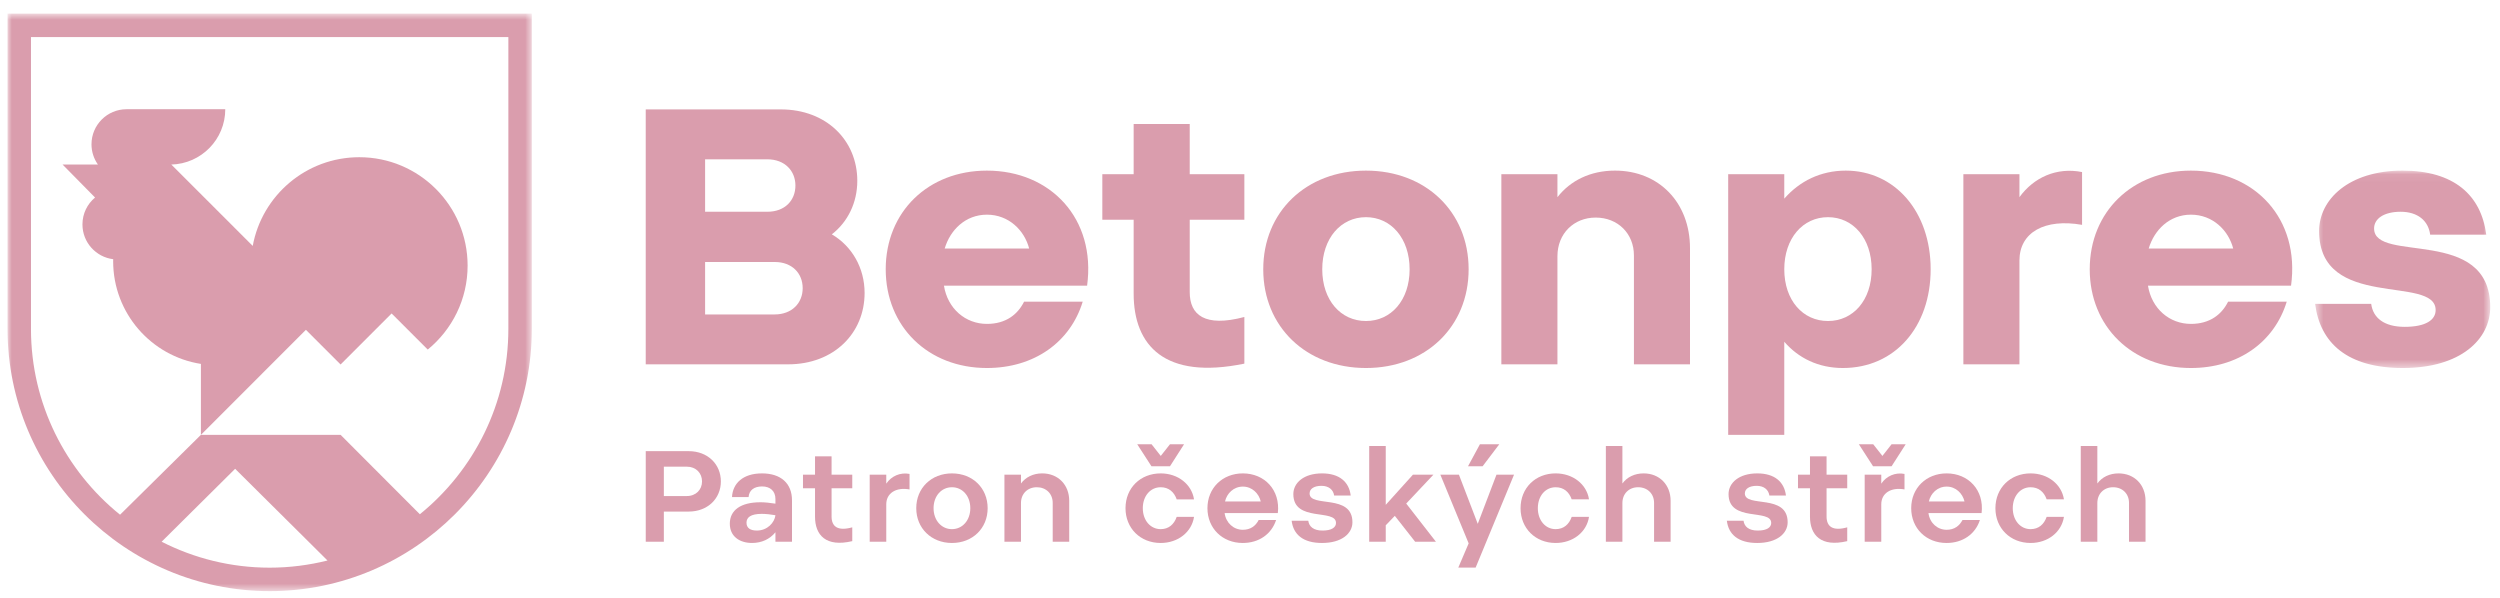 <?xml version="1.0" encoding="UTF-8"?>
<svg width="297px" height="71px" viewBox="0 0 297 71" version="1.1" xmlns="http://www.w3.org/2000/svg" xmlns:xlink="http://www.w3.org/1999/xlink">
    <title>850610DC-0106-4413-B7E0-26D765E954CF</title>
    <defs>
        <filter color-interpolation-filters="auto" id="filter-1">
            <feColorMatrix in="SourceGraphic" type="matrix" values="0 0 0 0 0.255 0 0 0 0 0.251 0 0 0 0 0.259 0 0 0 1 0"></feColorMatrix>
        </filter>
        <polygon id="path-2" points="1.513 0.065 22.317 0.065 22.317 23.517 1.513 23.517"></polygon>
        <polygon id="path-4" points="0 0.775 62.285 0.775 62.285 69.386 0 69.386"></polygon>
    </defs>
    <g id="Konfigurátory" stroke="none" stroke-width="1" fill="none" fill-rule="evenodd" opacity="0.4">
        <g id="Konfigurátory-Copy-3" transform="translate(-123, -4853)">
            <g id="Group-16-Copy" transform="translate(0, 3929)">
                <g id="logo" transform="translate(123.895, 913)" filter="url(#filter-1)">
                    <g transform="translate(0, 11)" id="Group-63">
                        <path d="M91.133,37.355 C93.211,37.355 94.464,35.973 94.464,34.242 C94.464,32.47 93.211,31.124 91.133,31.124 L82.87,31.124 L82.87,37.355 L91.133,37.355 Z M90.272,25.156 C92.349,25.156 93.601,23.811 93.601,22.04 C93.601,20.31 92.349,18.927 90.272,18.927 L82.87,18.927 L82.87,25.156 L90.272,25.156 Z M75.818,12.997 L91.87,12.997 C97.278,12.997 100.952,16.676 100.952,21.48 C100.952,24.074 99.828,26.364 97.926,27.839 C100.348,29.264 101.819,31.862 101.819,34.802 C101.819,39.607 98.142,43.282 92.737,43.282 L75.818,43.282 L75.818,12.997 Z" id="Fill-1" fill="#A20B32"></path>
                        <path d="M121.369,29.528 C120.809,27.361 118.946,25.503 116.352,25.503 C113.8,25.503 111.984,27.322 111.334,29.528 L121.369,29.528 Z M116.352,20.269 C123.921,20.269 129.327,25.978 128.253,33.939 L111.246,33.939 C111.679,36.665 113.8,38.479 116.352,38.479 C118.648,38.479 120.03,37.315 120.763,35.842 L127.731,35.842 C126.257,40.647 121.972,43.72 116.352,43.72 C109.343,43.72 104.328,38.782 104.328,31.99 C104.328,25.156 109.383,20.269 116.352,20.269 L116.352,20.269 Z" id="Fill-3" fill="#A20B32"></path>
                        <path d="M133.783,14.728 L140.445,14.728 L140.445,20.695 L146.935,20.695 L146.935,26.107 L140.445,26.107 L140.445,34.717 C140.445,37.399 142.218,38.914 146.935,37.657 L146.935,43.2 C137.503,45.145 133.783,41.08 133.783,34.89 L133.783,26.107 L130.061,26.107 L130.061,20.695 L133.783,20.695 L133.783,14.728 Z" id="Fill-5" fill="#A20B32"></path>
                        <path d="M161.381,38.136 C164.362,38.136 166.567,35.671 166.567,31.99 C166.567,28.314 164.362,25.8 161.381,25.8 C158.393,25.8 156.188,28.314 156.188,31.99 C156.188,35.671 158.393,38.136 161.381,38.136 M161.381,20.269 C168.472,20.269 173.578,25.156 173.578,31.99 C173.578,38.829 168.472,43.72 161.381,43.72 C154.286,43.72 149.179,38.829 149.179,31.99 C149.179,25.156 154.286,20.269 161.381,20.269" id="Fill-7" fill="#A20B32"></path>
                        <path d="M177.465,20.695 L184.129,20.695 L184.129,23.424 C185.683,21.434 188.064,20.268 190.966,20.268 C196.193,20.268 199.877,24.074 199.877,29.483 L199.877,43.283 L193.216,43.283 L193.216,30.346 C193.216,27.748 191.306,25.848 188.672,25.848 C186.08,25.848 184.129,27.748 184.129,30.437 L184.129,43.283 L177.465,43.283 L177.465,20.695 Z" id="Fill-9" fill="#A20B32"></path>
                        <path d="M216.27,38.136 C219.254,38.136 221.456,35.671 221.456,31.99 C221.456,28.314 219.254,25.8 216.27,25.8 C213.279,25.8 211.077,28.314 211.077,31.99 C211.077,35.671 213.279,38.136 216.27,38.136 L216.27,38.136 Z M204.413,20.695 L211.077,20.695 L211.077,23.599 C212.892,21.521 215.4,20.269 218.385,20.269 C224.226,20.269 228.467,25.156 228.467,31.99 C228.467,38.829 224.226,43.72 218.038,43.72 C215.142,43.72 212.76,42.548 211.077,40.6 L211.077,51.659 L204.413,51.659 L204.413,20.695 Z" id="Fill-11" fill="#A20B32"></path>
                        <path d="M232.354,20.695 L239.015,20.695 L239.015,23.424 C240.707,21.087 243.429,19.834 246.453,20.44 L246.453,26.712 C242.043,25.935 239.015,27.582 239.015,30.95 L239.015,43.283 L232.354,43.283 L232.354,20.695 Z" id="Fill-13" fill="#A20B32"></path>
                        <path d="M264.41,29.528 C263.845,27.361 261.984,25.503 259.385,25.503 C256.836,25.503 255.024,27.322 254.371,29.528 L264.41,29.528 Z M259.385,20.269 C266.962,20.269 272.369,25.978 271.282,33.939 L254.284,33.939 C254.721,36.665 256.836,38.479 259.385,38.479 C261.682,38.479 263.068,37.315 263.802,35.842 L270.767,35.842 C269.296,40.647 265.008,43.72 259.385,43.72 C252.384,43.72 247.365,38.782 247.365,31.99 C247.365,25.156 252.427,20.269 259.385,20.269 L259.385,20.269 Z" id="Fill-15" fill="#A20B32"></path>
                        <g id="Group-19" transform="translate(272.626, 20.203)">
                            <mask id="mask-3" fill="white">
                                <use xlink:href="#path-2"></use>
                            </mask>
                            <g id="Clip-18"></g>
                            <path d="M8.177,15.898 C8.391,17.543 9.688,18.626 12.157,18.626 C14.663,18.626 15.833,17.803 15.833,16.635 C15.833,12.393 1.989,16.762 1.989,7.245 C1.989,3.482 5.536,0.065 11.895,0.065 C17.995,0.065 21.237,2.959 21.845,7.678 L15.184,7.678 C14.967,5.99 13.668,4.954 11.677,4.954 C9.688,4.954 8.52,5.775 8.52,6.94 C8.52,11.139 22.318,6.598 22.318,16.29 C22.318,20.095 18.817,23.517 11.939,23.517 C5.363,23.517 2.115,20.571 1.513,15.898 L8.177,15.898 Z" id="Fill-17" fill="#A20B32" mask="url(#mask-3)"></path>
                        </g>
                        <g id="Group-22" transform="translate(0, 0.839)">
                            <mask id="mask-5" fill="white">
                                <use xlink:href="#path-4"></use>
                            </mask>
                            <g id="Clip-21"></g>
                            <path d="M59.498,38.236 C59.498,47.117 55.397,55.053 48.984,60.255 L39.568,50.82 L31.109,50.82 L22.974,50.82 L13.367,60.31 C6.919,55.106 2.785,47.148 2.785,38.236 L2.785,3.563 L59.498,3.563 L59.498,38.236 Z M18.308,63.518 L27.039,54.854 L38.013,65.75 C35.813,66.298 33.513,66.6 31.144,66.6 C26.524,66.6 22.165,65.482 18.308,63.518 L18.308,63.518 Z M0,0.775 L0,38.236 C0,55.413 13.971,69.387 31.144,69.387 C48.313,69.387 62.285,55.413 62.285,38.236 L62.285,0.775 L0,0.775 Z" id="Fill-20" fill="#A20B32" mask="url(#mask-5)"></path>
                        </g>
                        <path d="M39.568,43.301 L45.628,37.239 L49.921,41.529 C52.81,39.165 54.657,35.577 54.657,31.554 C54.657,24.441 48.898,18.677 41.787,18.677 C35.475,18.677 30.229,23.221 29.13,29.214 L19.464,19.553 C19.456,19.556 19.451,19.56 19.44,19.568 L19.44,19.55 C23.007,19.466 25.867,16.56 25.867,12.976 L14.139,12.976 C11.84,12.976 9.974,14.841 9.974,17.146 C9.974,18.036 10.259,18.863 10.735,19.545 L6.536,19.545 L10.397,23.466 C9.48,24.233 8.9,25.375 8.9,26.661 C8.9,28.788 10.495,30.54 12.555,30.794 C12.555,30.871 12.547,30.95 12.547,31.029 C12.547,37.197 17.067,42.309 22.973,43.232 L22.973,51.66 L35.446,39.182 L39.568,43.301 Z" id="Fill-23" fill="#A20B32"></path>
                        <path d="M80.703,58.93 C81.781,58.93 82.507,58.177 82.507,57.194 C82.507,56.195 81.781,55.441 80.703,55.441 L77.971,55.441 L77.971,58.93 L80.703,58.93 Z M75.819,53.597 L80.923,53.597 C83.183,53.597 84.744,55.148 84.744,57.194 C84.744,59.221 83.183,60.775 80.923,60.775 L77.971,60.775 L77.971,64.357 L75.819,64.357 L75.819,53.597 Z" id="Fill-25" fill="#A20B32"></path>
                        <path d="M89.019,63.03 C90.279,63.03 91.123,62.078 91.227,61.209 C90.674,61.115 90.106,61.047 89.598,61.047 C88.295,61.047 87.788,61.464 87.788,62.095 C87.788,62.74 88.262,63.03 89.019,63.03 M89.459,59.668 C89.94,59.668 90.535,59.727 91.227,59.835 L91.227,59.284 C91.227,58.344 90.611,57.789 89.647,57.789 C88.693,57.789 88.098,58.236 88.037,59.053 L86.067,59.053 C86.146,57.459 87.327,56.239 89.632,56.239 C91.858,56.239 93.194,57.412 93.194,59.437 L93.194,64.357 L91.227,64.357 L91.227,63.232 C90.555,64.062 89.571,64.505 88.45,64.505 C86.962,64.505 85.807,63.721 85.807,62.217 C85.807,60.62 87.082,59.668 89.459,59.668" id="Fill-27" fill="#A20B32"></path>
                        <path d="M95.929,54.212 L97.895,54.212 L97.895,56.394 L100.354,56.394 L100.354,58.007 L97.895,58.007 L97.895,61.357 C97.895,62.526 98.587,63.137 100.354,62.647 L100.354,64.288 C97.219,65.028 95.929,63.573 95.929,61.372 L95.929,58.007 L94.499,58.007 L94.499,56.394 L95.929,56.394 L95.929,54.212 Z" id="Fill-29" fill="#A20B32"></path>
                        <path d="M102.425,56.393 L104.393,56.393 L104.393,57.458 C105.006,56.548 106.066,56.088 107.158,56.301 L107.158,58.145 C105.545,57.852 104.393,58.592 104.393,59.917 L104.393,64.358 L102.425,64.358 L102.425,56.393 Z" id="Fill-31" fill="#A20B32"></path>
                        <path d="M112.196,62.863 C113.44,62.863 114.377,61.818 114.377,60.374 C114.377,58.918 113.44,57.884 112.196,57.884 C110.952,57.884 110.013,58.918 110.013,60.374 C110.013,61.818 110.952,62.863 112.196,62.863 M112.196,56.239 C114.653,56.239 116.438,57.979 116.438,60.374 C116.438,62.757 114.653,64.506 112.196,64.506 C109.752,64.506 107.956,62.757 107.956,60.374 C107.956,57.979 109.752,56.239 112.196,56.239" id="Fill-33" fill="#A20B32"></path>
                        <path d="M118.431,56.393 L120.397,56.393 L120.397,57.439 C120.951,56.687 121.848,56.238 122.917,56.238 C124.808,56.238 126.129,57.594 126.129,59.498 L126.129,64.358 L124.166,64.358 L124.166,59.743 C124.166,58.652 123.383,57.884 122.275,57.884 C121.186,57.884 120.397,58.652 120.397,59.759 L120.397,64.358 L118.431,64.358 L118.431,56.393 Z" id="Fill-35" fill="#A20B32"></path>
                        <path d="M134.208,52.778 L135.912,52.778 L137.004,54.164 L138.098,52.778 L139.771,52.778 L138.098,55.394 L135.899,55.394 L134.208,52.778 Z M136.996,56.239 C139.062,56.239 140.682,57.546 140.956,59.325 L138.896,59.325 C138.588,58.439 137.943,57.884 136.996,57.884 C135.776,57.884 134.87,58.918 134.87,60.374 C134.87,61.818 135.776,62.863 136.996,62.863 C137.943,62.863 138.588,62.295 138.896,61.405 L140.956,61.405 C140.682,63.201 139.062,64.506 136.996,64.506 C134.576,64.506 132.815,62.757 132.815,60.374 C132.815,57.979 134.576,56.239 136.996,56.239 L136.996,56.239 Z" id="Fill-37" fill="#A20B32"></path>
                        <path d="M148.882,59.573 C148.664,58.64 147.864,57.808 146.758,57.808 C145.654,57.808 144.852,58.621 144.638,59.573 L148.882,59.573 Z M146.758,56.239 C149.339,56.239 151.229,58.221 150.911,60.956 L144.591,60.956 C144.748,62.126 145.654,62.939 146.758,62.939 C147.698,62.939 148.297,62.444 148.634,61.776 L150.707,61.776 C150.171,63.431 148.693,64.506 146.746,64.506 C144.317,64.506 142.549,62.757 142.549,60.373 C142.549,57.979 144.336,56.239 146.758,56.239 L146.758,56.239 Z" id="Fill-39" fill="#A20B32"></path>
                        <path d="M154.528,61.864 C154.623,62.569 155.165,63.031 156.22,63.031 C157.325,63.031 157.821,62.645 157.821,62.126 C157.821,60.389 152.754,62.095 152.754,58.7 C152.754,57.364 153.993,56.239 156.161,56.239 C158.218,56.239 159.374,57.238 159.569,58.871 L157.603,58.871 C157.496,58.177 156.961,57.717 156.098,57.717 C155.173,57.717 154.686,58.098 154.686,58.621 C154.686,60.354 159.774,58.593 159.774,62.047 C159.774,63.371 158.511,64.506 156.161,64.506 C153.917,64.506 152.754,63.507 152.552,61.864 L154.528,61.864 Z" id="Fill-41" fill="#A20B32"></path>
                        <polygon id="Fill-43" fill="#A20B32" points="161.765 52.983 163.732 52.983 163.732 59.973 166.961 56.393 169.394 56.393 166.164 59.822 169.692 64.357 167.223 64.357 164.809 61.282 163.732 62.403 163.732 64.357 161.765 64.357"></polygon>
                        <path d="M174.92,52.778 L177.22,52.778 L175.237,55.394 L173.505,55.394 L174.92,52.778 Z M173.581,64.553 L170.219,56.393 L172.427,56.393 L174.662,62.232 L176.886,56.393 L178.972,56.393 L174.41,67.43 L172.351,67.43 L173.581,64.553 Z" id="Fill-45" fill="#A20B32"></path>
                        <path d="M183.915,56.239 C185.991,56.239 187.608,57.547 187.879,59.324 L185.822,59.324 C185.512,58.438 184.873,57.885 183.915,57.885 C182.702,57.885 181.8,58.917 181.8,60.374 C181.8,61.817 182.702,62.863 183.915,62.863 C184.873,62.863 185.512,62.296 185.822,61.404 L187.879,61.404 C187.608,63.2 185.991,64.505 183.915,64.505 C181.505,64.505 179.747,62.756 179.747,60.374 C179.747,57.978 181.505,56.239 183.915,56.239" id="Fill-47" fill="#A20B32"></path>
                        <path d="M189.882,52.983 L191.846,52.983 L191.846,57.44 C192.394,56.686 193.288,56.239 194.369,56.239 C196.25,56.239 197.574,57.593 197.574,59.497 L197.574,64.357 L195.608,64.357 L195.608,59.742 C195.608,58.653 194.824,57.884 193.717,57.884 C192.626,57.884 191.846,58.653 191.846,59.759 L191.846,64.357 L189.882,64.357 L189.882,52.983 Z" id="Fill-49" fill="#A20B32"></path>
                        <path d="M206.238,61.864 C206.33,62.569 206.872,63.031 207.927,63.031 C209.032,63.031 209.524,62.645 209.524,62.126 C209.524,60.389 204.457,62.095 204.457,58.7 C204.457,57.364 205.699,56.239 207.867,56.239 C209.924,56.239 211.077,57.238 211.276,58.871 L209.309,58.871 C209.2,58.177 208.667,57.717 207.804,57.717 C206.88,57.717 206.393,58.098 206.393,58.621 C206.393,60.354 211.478,58.593 211.478,62.047 C211.478,63.371 210.218,64.506 207.867,64.506 C205.623,64.506 204.457,63.507 204.255,61.864 L206.238,61.864 Z" id="Fill-51" fill="#A20B32"></path>
                        <path d="M214.13,54.212 L216.1,54.212 L216.1,56.394 L218.557,56.394 L218.557,58.007 L216.1,58.007 L216.1,61.357 C216.1,62.526 216.792,63.137 218.557,62.647 L218.557,64.288 C215.426,65.028 214.13,63.573 214.13,61.372 L214.13,58.007 L212.706,58.007 L212.706,56.394 L214.13,56.394 L214.13,54.212 Z" id="Fill-53" fill="#A20B32"></path>
                        <path d="M220.63,56.393 L222.6,56.393 L222.6,57.458 C223.211,56.548 224.27,56.088 225.36,56.301 L225.36,58.145 C223.75,57.852 222.6,58.592 222.6,59.917 L222.6,64.358 L220.63,64.358 L220.63,56.393 Z M219.937,52.778 L221.645,52.778 L222.736,54.165 L223.824,52.778 L225.502,52.778 L223.824,55.394 L221.626,55.394 L219.937,52.778 Z" id="Fill-55" fill="#A20B32"></path>
                        <path d="M232.487,59.573 C232.272,58.64 231.472,57.808 230.37,57.808 C229.263,57.808 228.466,58.621 228.255,59.573 L232.487,59.573 Z M230.37,56.239 C232.949,56.239 234.84,58.221 234.519,60.956 L228.208,60.956 C228.355,62.126 229.263,62.939 230.37,62.939 C231.306,62.939 231.904,62.444 232.248,61.776 L234.317,61.776 C233.785,63.431 232.304,64.506 230.357,64.506 C227.924,64.506 226.156,62.757 226.156,60.373 C226.156,57.979 227.947,56.239 230.37,56.239 L230.37,56.239 Z" id="Fill-57" fill="#A20B32"></path>
                        <path d="M240.338,56.239 C242.411,56.239 244.024,57.547 244.302,59.324 L242.248,59.324 C241.938,58.438 241.293,57.885 240.338,57.885 C239.128,57.885 238.222,58.917 238.222,60.374 C238.222,61.817 239.128,62.863 240.338,62.863 C241.293,62.863 241.938,62.296 242.248,61.404 L244.302,61.404 C244.024,63.2 242.411,64.505 240.338,64.505 C237.925,64.505 236.16,62.756 236.16,60.374 C236.16,57.978 237.925,56.239 240.338,56.239" id="Fill-59" fill="#A20B32"></path>
                        <path d="M246.299,52.983 L248.269,52.983 L248.269,57.44 C248.817,56.686 249.714,56.239 250.786,56.239 C252.673,56.239 253.994,57.593 253.994,59.497 L253.994,64.357 L252.031,64.357 L252.031,59.742 C252.031,58.653 251.249,57.884 250.14,57.884 C249.053,57.884 248.269,58.653 248.269,59.759 L248.269,64.357 L246.299,64.357 L246.299,52.983 Z" id="Fill-61" fill="#A20B32"></path>
                    </g>
                </g>
            </g>
        </g>
    </g>
</svg>